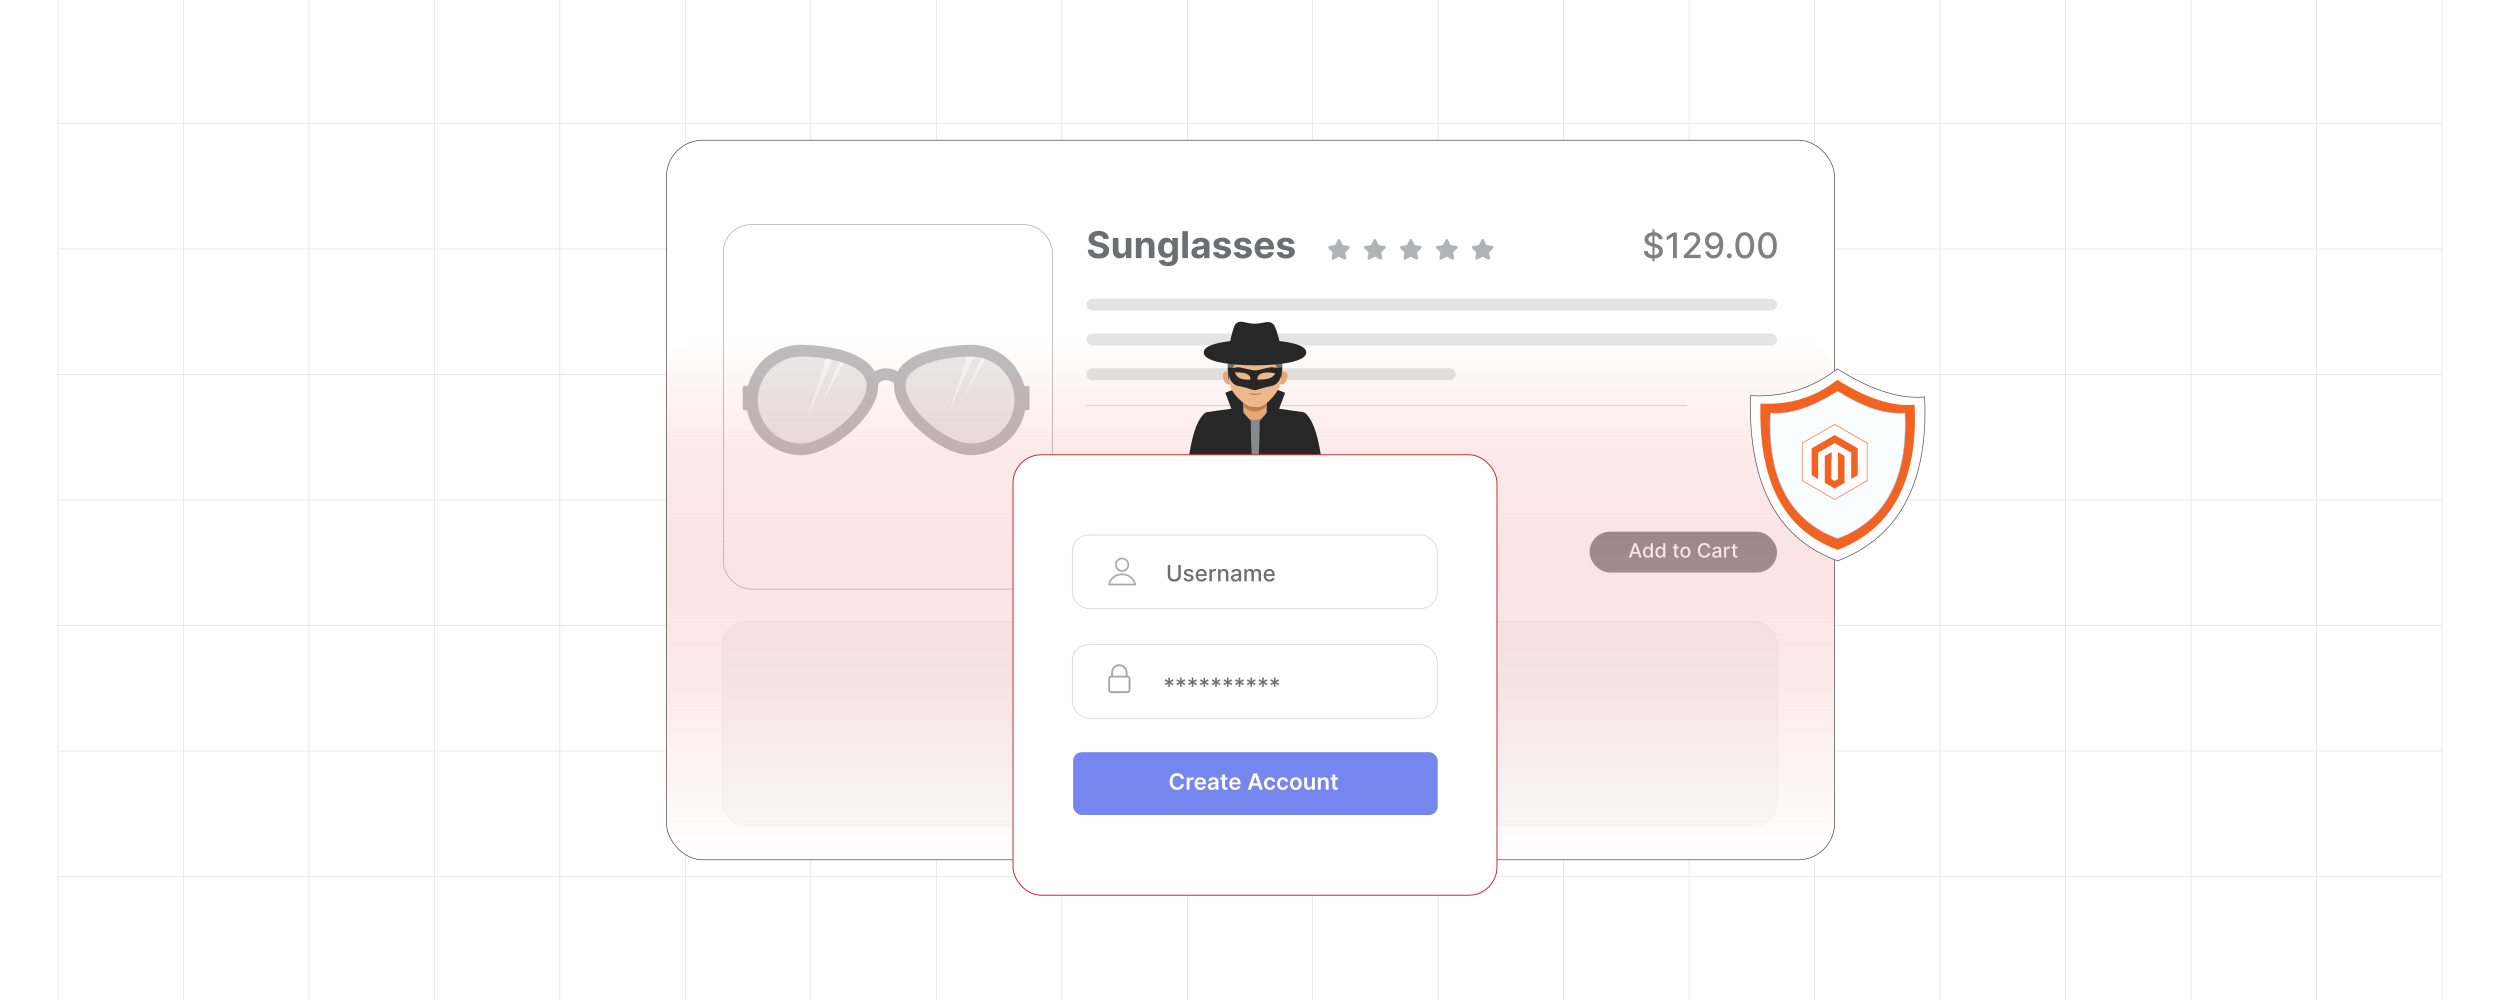 <?xml version="1.0" encoding="UTF-8"?><svg id="Layer_1" xmlns="http://www.w3.org/2000/svg" xmlns:xlink="http://www.w3.org/1999/xlink" viewBox="0 0 1000 400"><defs><linearGradient id="linear-gradient" x1="500" y1="343.392" x2="500" y2="135.442" gradientUnits="userSpaceOnUse"><stop offset="0" stop-color="#fff"/><stop offset=".092" stop-color="#fdf2f3" stop-opacity=".946"/><stop offset=".265" stop-color="#f9d2d3" stop-opacity=".802"/><stop offset=".5" stop-color="#f29da0" stop-opacity=".57"/><stop offset=".787" stop-color="#e9555b" stop-opacity=".254"/><stop offset="1" stop-color="#e21c24" stop-opacity="0"/></linearGradient><filter id="drop-shadow-1" filterUnits="userSpaceOnUse"><feOffset dx="2" dy="2"/><feGaussianBlur result="blur" stdDeviation="3"/><feFlood flood-color="#333" flood-opacity=".06"/><feComposite in2="blur" operator="in"/><feComposite in="SourceGraphic"/></filter><filter id="drop-shadow-2" filterUnits="userSpaceOnUse"><feOffset dx="1.184" dy="1.184"/><feGaussianBlur result="blur-2" stdDeviation="1.775"/><feFlood flood-color="#333" flood-opacity=".07"/><feComposite in2="blur-2" operator="in"/><feComposite in="SourceGraphic"/></filter></defs><rect width="1000" height="400" fill="#fff" stroke-width="0"/><rect y="0" width="1000" height="400" fill="#fff" stroke-width="0"/><rect x="23.192" y="-.757" width="953.608" height="401.535" fill="none" stroke="#dbdcdd" stroke-miterlimit="10" stroke-width=".25"/><polyline points="23.197 350.586 73.382 350.586 123.566 350.586 123.587 350.586 173.772 350.586 223.935 350.586 223.956 350.586 274.141 350.586 324.325 350.586 324.347 350.586 374.531 350.586 424.716 350.586 474.921 350.586 525.084 350.586 575.269 350.586 575.29 350.586 625.475 350.586 675.659 350.586 675.68 350.586 725.865 350.586 776.028 350.586 776.049 350.586 826.234 350.586 876.418 350.586 926.603 350.586 926.624 350.586 976.808 350.586" fill="none" stroke="#dbdcdd" stroke-miterlimit="10" stroke-width=".25"/><polyline points="23.197 300.38 73.382 300.38 123.566 300.38 123.587 300.38 173.772 300.38 223.935 300.38 223.956 300.38 274.141 300.38 324.325 300.38 324.347 300.38 374.531 300.38 424.716 300.38 474.921 300.38 525.084 300.38 575.269 300.38 575.29 300.38 625.475 300.38 675.659 300.38 675.68 300.38 725.865 300.38 776.028 300.38 776.049 300.38 826.234 300.38 876.418 300.38 926.603 300.38 926.624 300.38 976.808 300.38" fill="none" stroke="#dbdcdd" stroke-miterlimit="10" stroke-width=".25"/><polyline points="23.197 250.196 73.382 250.196 123.566 250.196 123.587 250.196 173.772 250.196 223.935 250.196 223.956 250.196 274.141 250.196 324.325 250.196 324.347 250.196 374.531 250.196 424.716 250.196 474.921 250.196 525.084 250.196 575.269 250.196 575.29 250.196 625.475 250.196 675.659 250.196 675.68 250.196 725.865 250.196 776.028 250.196 776.049 250.196 826.234 250.196 876.418 250.196 926.603 250.196 926.624 250.196 976.808 250.196" fill="none" stroke="#dbdcdd" stroke-miterlimit="10" stroke-width=".25"/><polyline points="23.197 199.99 73.382 199.99 123.566 199.99 123.587 199.99 173.772 199.99 223.935 199.99 223.956 199.99 274.141 199.99 324.325 199.99 324.347 199.99 374.531 199.99 424.716 199.99 474.921 199.99 525.084 199.99 575.269 199.99 575.29 199.99 625.475 199.99 675.659 199.99 675.68 199.99 725.865 199.99 776.028 199.99 776.049 199.99 826.234 199.99 876.418 199.99 926.603 199.99 926.624 199.99 976.808 199.99" fill="none" stroke="#dbdcdd" stroke-miterlimit="10" stroke-width=".25"/><polyline points="23.197 149.805 73.382 149.805 123.566 149.805 123.587 149.805 173.772 149.805 223.935 149.805 223.956 149.805 274.141 149.805 324.325 149.805 324.347 149.805 374.531 149.805 424.716 149.805 474.921 149.805 525.084 149.805 575.269 149.805 575.29 149.805 625.475 149.805 675.659 149.805 675.68 149.805 725.865 149.805 776.028 149.805 776.049 149.805 826.234 149.805 876.418 149.805 926.603 149.805 926.624 149.805 976.808 149.805" fill="none" stroke="#dbdcdd" stroke-miterlimit="10" stroke-width=".25"/><polyline points="23.197 99.621 73.382 99.621 123.566 99.621 123.587 99.621 173.772 99.621 223.935 99.621 223.956 99.621 274.141 99.621 324.325 99.621 324.347 99.621 374.531 99.621 424.716 99.621 474.921 99.621 525.084 99.621 575.269 99.621 575.29 99.621 625.475 99.621 675.659 99.621 675.68 99.621 725.865 99.621 776.028 99.621 776.049 99.621 826.234 99.621 876.418 99.621 926.603 99.621 926.624 99.621 976.808 99.621" fill="none" stroke="#dbdcdd" stroke-miterlimit="10" stroke-width=".25"/><polyline points="23.197 49.437 73.382 49.437 123.566 49.437 123.587 49.437 173.772 49.437 223.935 49.437 223.956 49.437 274.141 49.437 324.325 49.437 324.347 49.437 374.531 49.437 424.716 49.437 474.921 49.437 525.084 49.437 575.269 49.437 575.29 49.437 625.475 49.437 675.659 49.437 675.68 49.437 725.865 49.437 776.028 49.437 776.049 49.437 826.234 49.437 876.418 49.437 926.603 49.437 926.624 49.437 976.808 49.437" fill="none" stroke="#dbdcdd" stroke-miterlimit="10" stroke-width=".25"/><polyline points="926.6 -.777 926.6 -.757 926.6 49.442 926.6 99.621 926.6 149.801 926.6 149.821 926.6 199.98 926.6 250.199 926.6 300.379 926.6 350.578 926.6 400.777" fill="none" stroke="#dbdcdd" stroke-miterlimit="10" stroke-width=".25"/><polyline points="876.421 -.777 876.421 -.757 876.421 49.442 876.421 99.621 876.421 149.801 876.421 149.821 876.421 199.98 876.421 250.199 876.421 300.379 876.421 350.578 876.421 400.777" fill="none" stroke="#dbdcdd" stroke-miterlimit="10" stroke-width=".25"/><polyline points="826.241 -.777 826.241 -.757 826.241 49.442 826.241 99.621 826.241 149.801 826.241 149.821 826.241 199.98 826.241 250.199 826.241 300.379 826.241 350.578 826.241 400.777" fill="none" stroke="#dbdcdd" stroke-miterlimit="10" stroke-width=".25"/><polyline points="776.022 -.777 776.022 -.757 776.022 49.442 776.022 99.621 776.022 149.801 776.022 149.821 776.022 199.98 776.022 250.199 776.022 300.379 776.022 350.578 776.022 400.777" fill="none" stroke="#dbdcdd" stroke-miterlimit="10" stroke-width=".25"/><polyline points="725.862 -.777 725.862 -.757 725.862 49.442 725.862 99.621 725.862 149.801 725.862 149.821 725.862 199.98 725.862 250.199 725.862 300.379 725.862 350.578 725.862 400.777" fill="none" stroke="#dbdcdd" stroke-miterlimit="10" stroke-width=".25"/><polyline points="675.663 -.777 675.663 -.757 675.663 49.442 675.663 99.621 675.663 149.801 675.663 149.821 675.663 199.98 675.663 250.199 675.663 300.379 675.663 350.578 675.663 400.777" fill="none" stroke="#dbdcdd" stroke-miterlimit="10" stroke-width=".25"/><polyline points="625.484 -.777 625.484 -.757 625.484 49.442 625.484 99.621 625.484 149.801 625.484 149.821 625.484 199.98 625.484 250.199 625.484 300.379 625.484 350.578 625.484 400.777" fill="none" stroke="#dbdcdd" stroke-miterlimit="10" stroke-width=".25"/><polyline points="575.265 -.777 575.265 -.757 575.265 49.442 575.265 99.621 575.265 149.801 575.265 149.821 575.265 199.98 575.265 250.199 575.265 300.379 575.265 350.578 575.265 400.777" fill="none" stroke="#dbdcdd" stroke-miterlimit="10" stroke-width=".25"/><polyline points="525.085 -.777 525.085 -.757 525.085 49.442 525.085 99.621 525.085 149.801 525.085 149.821 525.085 199.98 525.085 250.199 525.085 300.379 525.085 350.578 525.085 400.777" fill="none" stroke="#dbdcdd" stroke-miterlimit="10" stroke-width=".25"/><polyline points="474.925 -.777 474.925 -.757 474.925 49.442 474.925 99.621 474.925 149.801 474.925 149.821 474.925 199.98 474.925 250.199 474.925 300.379 474.925 350.578 474.925 400.777" fill="none" stroke="#dbdcdd" stroke-miterlimit="10" stroke-width=".25"/><polyline points="424.707 -.777 424.707 -.757 424.707 49.442 424.707 99.621 424.707 149.801 424.707 149.821 424.707 199.98 424.707 250.199 424.707 300.379 424.707 350.578 424.707 400.777" fill="none" stroke="#dbdcdd" stroke-miterlimit="10" stroke-width=".25"/><polyline points="374.527 -.777 374.527 -.757 374.527 49.442 374.527 99.621 374.527 149.801 374.527 149.821 374.527 199.98 374.527 250.199 374.527 300.379 374.527 350.578 374.527 400.777" fill="none" stroke="#dbdcdd" stroke-miterlimit="10" stroke-width=".25"/><polyline points="324.328 -.777 324.328 -.757 324.328 49.442 324.328 99.621 324.328 149.801 324.328 149.821 324.328 199.98 324.328 250.199 324.328 300.379 324.328 350.578 324.328 400.777" fill="none" stroke="#dbdcdd" stroke-miterlimit="10" stroke-width=".25"/><polyline points="274.148 -.777 274.148 -.757 274.148 49.442 274.148 99.621 274.148 149.801 274.148 149.821 274.148 199.98 274.148 250.199 274.148 300.379 274.148 350.578 274.148 400.777" fill="none" stroke="#dbdcdd" stroke-miterlimit="10" stroke-width=".25"/><polyline points="223.929 -.777 223.929 -.757 223.929 49.442 223.929 99.621 223.929 149.801 223.929 149.821 223.929 199.98 223.929 250.199 223.929 300.379 223.929 350.578 223.929 400.777" fill="none" stroke="#dbdcdd" stroke-miterlimit="10" stroke-width=".25"/><polyline points="173.769 -.777 173.769 -.757 173.769 49.442 173.769 99.621 173.769 149.801 173.769 149.821 173.769 199.98 173.769 250.199 173.769 300.379 173.769 350.578 173.769 400.777" fill="none" stroke="#dbdcdd" stroke-miterlimit="10" stroke-width=".25"/><polyline points="123.57 -.777 123.57 -.757 123.57 49.442 123.57 99.621 123.57 149.801 123.57 149.821 123.57 199.98 123.57 250.199 123.57 300.379 123.57 350.578 123.57 400.777" fill="none" stroke="#dbdcdd" stroke-miterlimit="10" stroke-width=".25"/><polyline points="73.391 -.777 73.391 -.757 73.391 49.442 73.391 99.621 73.391 149.801 73.391 149.821 73.391 199.98 73.391 250.199 73.391 300.379 73.391 350.578 73.391 400.777" fill="none" stroke="#dbdcdd" stroke-miterlimit="10" stroke-width=".25"/><rect x="266.604" y="56.081" width="467.204" height="287.839" rx="14.544" ry="14.544" fill="#fff" stroke-width="0"/><line x1="434.541" y1="162.13" x2="674.776" y2="162.13" fill="none" stroke="#cacaca" stroke-miterlimit="10" stroke-width=".298"/><path d="M441.321,95.58c-.042-.424-.223-.754-.541-.988-.319-.235-.752-.352-1.299-.352-.372,0-.685.052-.941.155-.256.103-.452.246-.586.429-.135.182-.203.389-.203.62-.007.192.034.361.123.505s.213.268.371.371.34.192.547.268c.207.076.428.14.663.192l.967.231c.47.104.901.245,1.294.421.393.175.732.391,1.02.646s.511.558.671.904c.159.348.241.745.244,1.194-.003.659-.171,1.23-.502,1.712-.332.481-.808.856-1.431,1.12-.622.265-1.372.397-2.248.397-.87,0-1.626-.133-2.269-.399-.643-.267-1.145-.662-1.504-1.185-.359-.524-.548-1.174-.565-1.949h2.204c.024.361.129.662.313.902s.431.421.742.542c.31.12.662.181,1.054.181.386,0,.721-.056,1.007-.168.286-.112.507-.269.665-.468.158-.2.237-.43.237-.69,0-.241-.071-.445-.213-.609-.142-.165-.349-.306-.62-.421-.272-.116-.604-.221-.997-.315l-1.173-.295c-.908-.221-1.625-.566-2.151-1.036s-.787-1.103-.784-1.898c-.003-.652.171-1.222.523-1.709.352-.487.837-.868,1.454-1.142.617-.273,1.318-.41,2.103-.41.799,0,1.498.137,2.096.41.598.273,1.063.654,1.396,1.142s.505,1.052.516,1.693h-2.183Z" fill="#6d6e71" stroke-width="0"/><path d="M450.313,99.813v-4.639h2.24v8.078h-2.151v-1.467h-.084c-.183.473-.485.854-.907,1.141-.423.288-.937.432-1.544.432-.54,0-1.015-.123-1.425-.368-.41-.246-.731-.595-.96-1.047s-.346-.994-.35-1.625v-5.144h2.24v4.744c.003.477.131.854.384,1.131.252.276.591.415,1.015.415.27,0,.522-.062.757-.186.235-.125.425-.31.571-.555.145-.246.216-.549.213-.91Z" fill="#6d6e71" stroke-width="0"/><path d="M456.582,98.583v4.67h-2.24v-8.078h2.135v1.426h.095c.179-.47.478-.843.899-1.118.421-.274.931-.412,1.531-.412.56,0,1.05.122,1.467.368.417.245.742.595.973,1.049s.347.995.347,1.622v5.144h-2.24v-4.743c.003-.495-.123-.881-.379-1.16-.256-.278-.608-.418-1.057-.418-.301,0-.567.065-.796.194-.23.13-.409.318-.537.565s-.194.545-.197.892Z" fill="#6d6e71" stroke-width="0"/><path d="M467.189,106.45c-.726,0-1.347-.099-1.864-.297s-.928-.468-1.233-.808c-.305-.34-.503-.722-.594-1.147l2.072-.278c.063.161.163.311.3.452s.318.253.544.339c.227.086.502.129.829.129.487,0,.89-.118,1.207-.354.317-.237.476-.632.476-1.187v-1.478h-.095c-.098.225-.245.436-.441.637-.196.199-.449.362-.757.489-.309.126-.677.19-1.105.19-.606,0-1.158-.142-1.654-.424s-.891-.715-1.184-1.299c-.292-.584-.439-1.323-.439-2.217,0-.915.149-1.68.447-2.293.298-.613.695-1.073,1.191-1.378s1.04-.457,1.633-.457c.452,0,.831.076,1.136.229.305.152.551.342.739.567.188.227.332.448.434.666h.085v-1.357h2.225v8.157c0,.686-.169,1.262-.505,1.725-.337.463-.802.81-1.397,1.044s-1.277.35-2.048.35ZM467.237,101.454c.361,0,.667-.09.917-.271.251-.181.444-.44.579-.778.135-.339.203-.744.203-1.218,0-.473-.067-.884-.2-1.233-.133-.349-.326-.619-.579-.812-.252-.192-.56-.289-.92-.289-.368,0-.678.1-.931.297-.252.198-.444.473-.573.823-.13.351-.195.756-.195,1.215,0,.467.066.869.197,1.207.131.339.323.6.573.784.251.184.56.275.928.275Z" fill="#6d6e71" stroke-width="0"/><path d="M475.167,92.482v10.771h-2.24v-10.771h2.24Z" fill="#6d6e71" stroke-width="0"/><path d="M479.258,103.405c-.515,0-.975-.09-1.377-.271-.403-.181-.722-.449-.955-.805-.233-.355-.35-.8-.35-1.333,0-.449.083-.826.248-1.131.165-.305.389-.551.673-.736.284-.185.607-.326.97-.421.363-.095.744-.161,1.144-.199.469-.05.848-.096,1.135-.14.289-.044.496-.109.627-.197.129-.088.193-.218.193-.39v-.031c0-.333-.103-.591-.312-.773-.209-.182-.504-.273-.887-.273-.402,0-.723.089-.961.266-.238.178-.397.399-.473.666l-2.072-.169c.105-.49.312-.916.621-1.275s.708-.636,1.196-.83c.489-.195,1.056-.292,1.702-.292.449,0,.879.052,1.291.157s.777.269,1.1.489c.32.221.574.504.76.85.185.345.277.758.277,1.238v5.448h-2.123v-1.12h-.065c-.129.252-.303.475-.519.665-.219.191-.478.34-.783.447-.306.106-.658.16-1.058.16ZM479.9,101.859c.33,0,.621-.065.873-.197s.449-.31.594-.534c.144-.224.215-.478.215-.762v-.857c-.068.045-.164.087-.285.123-.121.037-.258.07-.408.101-.15.029-.301.056-.453.078-.15.023-.287.043-.409.06-.263.039-.493.101-.689.185s-.349.197-.458.339c-.109.143-.163.318-.163.528,0,.306.111.538.334.697s.506.239.85.239Z" fill="#6d6e71" stroke-width="0"/><path d="M492.269,97.478l-2.051.126c-.035-.175-.111-.334-.227-.476s-.268-.256-.455-.342-.411-.129-.67-.129c-.348,0-.641.073-.879.218-.238.145-.357.34-.357.582,0,.192.077.355.231.488.154.134.419.24.794.321l1.462.294c.785.162,1.371.421,1.757.778.386.358.578.828.578,1.41,0,.529-.155.993-.465,1.394-.31.399-.734.711-1.273.934-.538.223-1.157.334-1.858.334-1.069,0-1.921-.224-2.554-.671s-1.003-1.057-1.112-1.827l2.204-.116c.066.326.228.574.483.744s.584.255.983.255c.393,0,.709-.076.949-.229s.362-.35.365-.592c-.003-.203-.089-.37-.257-.502-.169-.132-.428-.232-.778-.303l-1.399-.278c-.789-.158-1.375-.432-1.759-.82-.384-.39-.576-.886-.576-1.488,0-.519.142-.966.424-1.341.282-.376.68-.665,1.193-.868s1.116-.305,1.807-.305c1.02,0,1.824.215,2.411.646s.93,1.019,1.028,1.762Z" fill="#6d6e71" stroke-width="0"/><path d="M500.589,97.478l-2.051.126c-.035-.175-.111-.334-.227-.476s-.268-.256-.455-.342-.411-.129-.67-.129c-.348,0-.641.073-.879.218-.238.145-.357.34-.357.582,0,.192.077.355.231.488.154.134.419.24.794.321l1.462.294c.785.162,1.371.421,1.757.778.386.358.578.828.578,1.41,0,.529-.155.993-.465,1.394-.31.399-.734.711-1.273.934-.538.223-1.157.334-1.858.334-1.069,0-1.921-.224-2.554-.671s-1.003-1.057-1.112-1.827l2.204-.116c.066.326.228.574.483.744s.584.255.983.255c.393,0,.709-.076.949-.229s.362-.35.365-.592c-.003-.203-.089-.37-.257-.502-.169-.132-.428-.232-.778-.303l-1.399-.278c-.789-.158-1.375-.432-1.759-.82-.384-.39-.576-.886-.576-1.488,0-.519.142-.966.424-1.341.282-.376.68-.665,1.193-.868s1.116-.305,1.807-.305c1.02,0,1.824.215,2.411.646s.93,1.019,1.028,1.762Z" fill="#6d6e71" stroke-width="0"/><path d="M505.868,103.411c-.831,0-1.545-.17-2.143-.508-.598-.339-1.059-.818-1.381-1.441-.322-.622-.483-1.359-.483-2.211,0-.831.161-1.56.483-2.188.322-.628.777-1.117,1.364-1.468.588-.351,1.277-.525,2.07-.525.532,0,1.029.085,1.49.255s.864.425,1.21.765c.345.341.614.768.808,1.281.192.514.289,1.113.289,1.801v.615h-6.821v-1.389h4.712c0-.322-.07-.607-.21-.856-.141-.249-.334-.444-.581-.587-.247-.142-.534-.213-.86-.213-.34,0-.641.078-.901.234-.262.156-.466.364-.613.626-.146.261-.223.551-.226.87v1.32c0,.399.074.744.224,1.035.148.291.36.516.634.674.273.157.598.236.973.236.249,0,.477-.035.684-.105.207-.069.384-.175.531-.315.147-.14.259-.311.336-.516l2.072.138c-.104.497-.319.932-.644,1.301-.325.37-.742.657-1.252.863-.511.205-1.099.308-1.765.308Z" fill="#6d6e71" stroke-width="0"/><path d="M517.759,97.478l-2.051.126c-.035-.175-.111-.334-.227-.476s-.268-.256-.455-.342-.411-.129-.67-.129c-.348,0-.641.073-.879.218-.238.145-.357.34-.357.582,0,.192.077.355.231.488.154.134.419.24.794.321l1.462.294c.785.162,1.371.421,1.757.778.386.358.578.828.578,1.41,0,.529-.155.993-.465,1.394-.31.399-.734.711-1.273.934-.538.223-1.157.334-1.858.334-1.069,0-1.921-.224-2.554-.671s-1.003-1.057-1.112-1.827l2.204-.116c.066.326.228.574.483.744s.584.255.983.255c.393,0,.709-.076.949-.229s.362-.35.365-.592c-.003-.203-.089-.37-.257-.502-.169-.132-.428-.232-.778-.303l-1.399-.278c-.789-.158-1.375-.432-1.759-.82-.384-.39-.576-.886-.576-1.488,0-.519.142-.966.424-1.341.282-.376.68-.665,1.193-.868s1.116-.305,1.807-.305c1.02,0,1.824.215,2.411.646s.93,1.019,1.028,1.762Z" fill="#6d6e71" stroke-width="0"/><path d="M663.531,95.704c-.054-.473-.273-.841-.66-1.103-.387-.261-.873-.392-1.46-.392-.42,0-.783.065-1.09.197s-.544.311-.712.54c-.168.228-.253.487-.253.777,0,.243.058.453.173.63s.267.324.455.442.391.217.607.295.425.143.625.192l.999.26c.327.08.662.189,1.005.325.344.137.662.316.955.54.293.223.531.5.713.829.182.33.273.726.273,1.185,0,.579-.149,1.095-.448,1.544-.298.45-.73.806-1.294,1.065-.565.26-1.248.39-2.048.39-.767,0-1.43-.122-1.989-.365s-.998-.589-1.315-1.037c-.317-.448-.492-.981-.525-1.597h1.55c.03.369.15.677.362.922s.483.427.815.545c.331.118.695.178,1.092.178.436,0,.826-.069,1.167-.208.342-.138.611-.331.808-.579.196-.249.295-.539.295-.873,0-.303-.086-.552-.257-.744-.172-.193-.403-.353-.695-.48s-.621-.238-.987-.335l-1.21-.33c-.819-.223-1.469-.552-1.947-.984-.477-.434-.717-1.007-.717-1.72,0-.59.16-1.105.479-1.545.32-.44.753-.782,1.3-1.027s1.163-.367,1.85-.367c.693,0,1.306.121,1.837.364.532.244.951.578,1.258,1.003s.467.912.479,1.462h-1.489ZM660.967,104.532v-12.797h.819v12.797h-.819Z" fill="gray" stroke-width="0"/><path d="M670.75,93.014v10.238h-1.55v-8.688h-.06l-2.45,1.6v-1.48l2.555-1.67h1.505Z" fill="gray" stroke-width="0"/><path d="M673.519,103.252v-1.12l3.465-3.589c.37-.39.676-.732.917-1.027.242-.295.423-.576.543-.843s.18-.55.18-.85c0-.34-.08-.634-.24-.882-.159-.249-.378-.44-.654-.575-.277-.135-.589-.202-.935-.202-.366,0-.686.074-.959.225-.273.149-.483.361-.63.635-.147.273-.221.593-.221.96h-1.475c0-.623.144-1.168.43-1.635.287-.467.681-.829,1.181-1.087.499-.259,1.067-.388,1.704-.388.644,0,1.211.127,1.702.382.492.255.876.602,1.152,1.04s.415.933.415,1.482c0,.38-.07.752-.213,1.115-.142.363-.387.767-.737,1.212-.35.445-.836.984-1.459,1.617l-2.035,2.13v.074h4.609v1.325h-6.739Z" fill="gray" stroke-width="0"/><path d="M685.558,92.875c.456.003.906.087,1.35.25s.844.43,1.202.8.644.869.859,1.497.324,1.409.328,2.342c0,.896-.091,1.694-.271,2.393s-.438,1.287-.772,1.767c-.335.48-.74.845-1.217,1.095s-1.014.375-1.61.375c-.609,0-1.151-.12-1.624-.359-.474-.24-.858-.572-1.155-.997-.297-.426-.481-.914-.555-1.468h1.524c.101.44.305.796.612,1.067.309.272.708.407,1.197.407.75,0,1.335-.327,1.755-.982.42-.654.632-1.57.635-2.747h-.08c-.173.287-.389.533-.646.74-.259.207-.548.366-.868.479-.319.113-.661.17-1.024.17-.59,0-1.127-.144-1.609-.435-.483-.29-.868-.689-1.155-1.194-.286-.507-.43-1.085-.43-1.735,0-.646.147-1.232.442-1.76.295-.526.708-.943,1.239-1.252.532-.309,1.156-.459,1.873-.452ZM685.562,94.174c-.391,0-.741.096-1.053.287s-.558.45-.737.775c-.18.324-.27.685-.27,1.082s.087.756.262,1.077c.176.321.415.576.721.765.305.189.653.282,1.047.282.293,0,.566-.057.819-.17.254-.113.476-.271.665-.472.19-.202.339-.431.445-.688s.16-.526.16-.81c0-.376-.09-.726-.268-1.05-.179-.323-.423-.584-.732-.782s-.663-.297-1.06-.297Z" fill="gray" stroke-width="0"/><path d="M691.726,103.347c-.273,0-.508-.098-.704-.292-.197-.195-.295-.431-.295-.708,0-.273.098-.507.295-.702.196-.194.432-.292.704-.292.273,0,.509.098.705.292.197.195.295.43.295.702,0,.184-.046.352-.138.503-.091.151-.212.273-.362.362-.149.09-.316.135-.5.135Z" fill="gray" stroke-width="0"/><path d="M697.89,103.422c-.789-.003-1.465-.212-2.024-.625s-.988-1.015-1.284-1.805c-.297-.79-.445-1.741-.445-2.854,0-1.109.149-2.058.447-2.845.298-.786.729-1.386,1.29-1.799.561-.414,1.233-.62,2.017-.62s1.455.207,2.015.622c.56.415.989,1.015,1.288,1.8.298.785.447,1.732.447,2.842,0,1.116-.148,2.069-.445,2.857s-.725,1.39-1.285,1.805c-.56.415-1.232.622-2.019.622ZM697.89,102.088c.693,0,1.236-.338,1.628-1.015s.587-1.654.587-2.935c0-.85-.089-1.568-.268-2.157-.178-.588-.433-1.034-.765-1.34-.332-.305-.726-.457-1.183-.457-.69,0-1.231.34-1.624,1.02-.394.68-.592,1.658-.596,2.935,0,.854.09,1.574.268,2.162.179.589.433,1.033.763,1.335s.727.452,1.19.452Z" fill="gray" stroke-width="0"/><path d="M706.983,103.422c-.789-.003-1.465-.212-2.024-.625s-.988-1.015-1.284-1.805c-.297-.79-.445-1.741-.445-2.854,0-1.109.149-2.058.447-2.845.298-.786.729-1.386,1.29-1.799.561-.414,1.233-.62,2.017-.62s1.455.207,2.015.622c.56.415.989,1.015,1.288,1.8.298.785.447,1.732.447,2.842,0,1.116-.148,2.069-.445,2.857s-.725,1.39-1.285,1.805c-.56.415-1.232.622-2.019.622ZM706.983,102.088c.693,0,1.236-.338,1.628-1.015s.587-1.654.587-2.935c0-.85-.089-1.568-.268-2.157-.178-.588-.433-1.034-.765-1.34-.332-.305-.726-.457-1.183-.457-.69,0-1.231.34-1.624,1.02-.394.68-.592,1.658-.596,2.935,0,.854.09,1.574.268,2.162.179.589.433,1.033.763,1.335s.727.452,1.19.452Z" fill="gray" stroke-width="0"/><rect x="434.542" y="119.513" width="276.276" height="4.738" rx="2.369" ry="2.369" fill="#e4e4e4" stroke-width="0"/><rect x="434.542" y="133.413" width="276.276" height="4.738" rx="2.369" ry="2.369" fill="#e4e4e4" stroke-width="0"/><rect x="434.542" y="147.313" width="147.712" height="4.738" rx="2.369" ry="2.369" fill="#e4e4e4" stroke-width="0"/><path d="M536.034,95.869l.986,1.933c.081.159.223.265.384.288l2.06.29c.448.063.614.698.268,1.024l-1.383,1.304c-.145.137-.212.352-.175.56l.34,1.918c.082.465-.336.84-.72.645l-1.996-1.015c-.135-.069-.29-.069-.426,0l-1.996,1.015c-.383.195-.802-.18-.72-.645l.34-1.918c.037-.209-.03-.424-.175-.56l-1.383-1.304c-.346-.327-.18-.961.268-1.024l2.06-.29c.161-.023.303-.129.384-.288l.986-1.933c.199-.39.698-.39.896,0Z" fill="#b1b3b5" stroke-width="0"/><path d="M550.406,95.869l.986,1.933c.081.159.223.265.384.288l2.06.29c.448.063.614.698.268,1.024l-1.383,1.304c-.145.137-.212.352-.175.56l.34,1.918c.082.465-.336.84-.72.645l-1.996-1.015c-.135-.069-.29-.069-.426,0l-1.996,1.015c-.383.195-.802-.18-.72-.645l.34-1.918c.037-.209-.03-.424-.175-.56l-1.383-1.304c-.346-.327-.18-.961.268-1.024l2.06-.29c.161-.023.303-.129.384-.288l.986-1.933c.199-.39.698-.39.896,0Z" fill="#b1b3b5" stroke-width="0"/><path d="M564.778,95.869l.986,1.933c.081.159.223.265.384.288l2.06.29c.448.063.614.698.268,1.024l-1.383,1.304c-.145.137-.212.352-.175.56l.34,1.918c.082.465-.336.84-.72.645l-1.996-1.015c-.135-.069-.29-.069-.426,0l-1.996,1.015c-.383.195-.802-.18-.72-.645l.34-1.918c.037-.209-.03-.424-.175-.56l-1.383-1.304c-.346-.327-.18-.961.268-1.024l2.06-.29c.161-.023.303-.129.384-.288l.986-1.933c.199-.39.698-.39.896,0Z" fill="#b1b3b5" stroke-width="0"/><path d="M579.151,95.869l.986,1.933c.081.159.223.265.384.288l2.06.29c.448.063.614.698.268,1.024l-1.383,1.304c-.145.137-.212.352-.175.56l.34,1.918c.082.465-.336.84-.72.645l-1.996-1.015c-.135-.069-.29-.069-.426,0l-1.996,1.015c-.383.195-.802-.18-.72-.645l.34-1.918c.037-.209-.03-.424-.175-.56l-1.383-1.304c-.346-.327-.18-.961.268-1.024l2.06-.29c.161-.023.303-.129.384-.288l.986-1.933c.199-.39.698-.39.896,0Z" fill="#b1b3b5" stroke-width="0"/><path d="M593.523,95.869l.986,1.933c.081.159.223.265.384.288l2.06.29c.448.063.614.698.268,1.024l-1.383,1.304c-.145.137-.212.352-.175.56l.34,1.918c.082.465-.336.84-.72.645l-1.996-1.015c-.135-.069-.29-.069-.426,0l-1.996,1.015c-.383.195-.802-.18-.72-.645l.34-1.918c.037-.209-.03-.424-.175-.56l-1.383-1.304c-.346-.327-.18-.961.268-1.024l2.06-.29c.161-.023.303-.129.384-.288l.986-1.933c.199-.39.698-.39.896,0Z" fill="#b1b3b5" stroke-width="0"/><path d="M469.189,224.199h1.951c.104,0,.189.085.189.189v3.865c0,.103-.085.189-.189.189h-1.951c-.103,0-.189-.085-.189-.189v-3.865c0-.104.085-.189.189-.189h0ZM463.185,219.063h1.951c.104,0,.189.086.189.189v9c0,.103-.086.189-.189.189h-1.951c-.103,0-.189-.085-.189-.189v-9c0-.104.085-.189.189-.189h0ZM472.19,226.103h1.951c.104,0,.189.086.189.189v1.96c0,.103-.085.189-.189.189h-1.951c-.103,0-.189-.085-.189-.189v-1.96c.001-.104.086-.189.189-.189h0ZM466.187,221.968h1.951c.104,0,.189.086.189.189v6.094c0,.103-.086.189-.189.189h-1.951c-.103,0-.189-.085-.189-.189v-6.094c0-.104.086-.189.189-.189h0Z" fill="#979797" fill-rule="evenodd" stroke-width="0"/><path d="M440.546,220.151c.79-.824,1.343-1.536,2.56-1.675,2.285-.262,4.386,2.077,3.233,4.38-.328.656-.997,1.436-1.737,2.201-.812.84-1.71,1.664-2.339,2.288l-1.716,1.702-1.418-1.365c-1.706-1.643-4.488-3.711-4.58-6.273-.064-1.795,1.352-2.945,2.981-2.924,1.456.02,2.068.744,3.016,1.666h0Z" fill="#979797" fill-rule="evenodd" stroke-width="0"/><path d="M496.684,226.222l2.241-2.241,3.409,3.409h-11.3l3.409-3.409,2.241,2.241h0ZM491.164,220.115l5.52,5.52,5.52-5.52h-11.04ZM491.034,226.562l2.926-2.927-2.926-2.926v5.853h0ZM502.405,226.842l-3.207-3.207,3.207-3.207v6.413h0Z" fill="#979797" fill-rule="evenodd" stroke-width="0"/><rect x="635.83" y="212.669" width="74.982" height="16.379" rx="8.189" ry="8.189" fill="#888a8d" stroke-width="0"/><path d="M652.45,223.027h-.927l2.081-5.782h1.008l2.081,5.782h-.927l-1.634-4.731h-.046l-1.637,4.731ZM652.605,220.762h3.004v.734h-3.004v-.734Z" fill="#fff" stroke-width="0"/><path d="M659.014,223.112c-.35,0-.662-.09-.935-.27s-.488-.436-.644-.771c-.155-.334-.233-.735-.233-1.204,0-.468.079-.869.236-1.202s.373-.588.647-.766c.275-.177.587-.265.935-.265.27,0,.486.045.65.134.165.09.293.193.385.311.091.119.162.224.213.314h.051v-2.148h.844v5.782h-.824v-.675h-.07c-.051.093-.124.197-.219.316-.095.118-.226.222-.392.31-.165.088-.38.133-.644.133ZM659.2,222.392c.243,0,.448-.065.617-.193.168-.129.296-.309.384-.538s.131-.497.131-.802c0-.302-.043-.565-.13-.791-.086-.226-.213-.401-.381-.527-.167-.126-.374-.19-.621-.19-.254,0-.466.066-.635.197-.17.132-.297.311-.383.54-.086.228-.129.484-.129.77,0,.29.044.551.13.782.087.231.216.414.386.549s.381.202.631.202Z" fill="#fff" stroke-width="0"/><path d="M663.987,223.112c-.35,0-.662-.09-.935-.27s-.488-.436-.644-.771c-.155-.334-.233-.735-.233-1.204,0-.468.079-.869.236-1.202s.373-.588.647-.766c.275-.177.587-.265.935-.265.27,0,.486.045.65.134.165.09.293.193.385.311.091.119.162.224.213.314h.051v-2.148h.844v5.782h-.824v-.675h-.07c-.051.093-.124.197-.219.316-.095.118-.226.222-.392.31-.165.088-.38.133-.644.133ZM664.174,222.392c.243,0,.448-.065.617-.193.168-.129.296-.309.384-.538s.131-.497.131-.802c0-.302-.043-.565-.13-.791-.086-.226-.213-.401-.381-.527-.167-.126-.374-.19-.621-.19-.254,0-.466.066-.635.197-.17.132-.297.311-.383.54-.086.228-.129.484-.129.77,0,.29.044.551.13.782.087.231.216.414.386.549s.381.202.631.202Z" fill="#fff" stroke-width="0"/><path d="M671.47,218.691v.677h-2.369v-.677h2.369ZM669.736,217.652h.844v4.102c0,.164.024.287.073.368.049.082.113.138.191.167.077.029.163.044.255.044.068,0,.127-.005.178-.015.051-.009.091-.017.119-.022l.152.697c-.049.019-.119.038-.209.059-.091.019-.203.03-.339.032-.222.004-.429-.036-.621-.119-.192-.082-.348-.21-.466-.384-.118-.173-.178-.391-.178-.652v-4.276Z" fill="#fff" stroke-width="0"/><path d="M674.182,223.115c-.406,0-.761-.094-1.063-.28-.304-.185-.539-.446-.706-.781-.168-.335-.251-.727-.251-1.175,0-.45.083-.843.251-1.18.167-.337.402-.599.706-.785.303-.186.657-.279,1.063-.279.407,0,.762.093,1.065.279.304.186.539.448.706.785.168.337.251.73.251,1.18,0,.448-.083.84-.251,1.175-.167.335-.402.596-.706.781-.303.186-.657.28-1.065.28ZM674.184,222.406c.264,0,.482-.069.655-.209s.302-.324.386-.556c.083-.231.125-.487.125-.766,0-.276-.042-.531-.125-.764-.084-.232-.213-.419-.386-.56-.173-.141-.392-.212-.655-.212-.265,0-.484.071-.659.212-.174.142-.303.328-.387.56-.083.232-.125.487-.125.764,0,.278.042.534.125.766.084.231.213.416.387.556.175.14.395.209.659.209Z" fill="#fff" stroke-width="0"/><path d="M684.12,219.126h-.881c-.034-.189-.097-.354-.19-.497-.092-.143-.205-.265-.339-.364s-.282-.175-.447-.226-.339-.076-.523-.076c-.333,0-.631.083-.894.251s-.47.413-.621.737c-.151.323-.228.719-.228,1.185,0,.471.076.867.228,1.191.151.323.358.568.622.733.264.166.56.249.89.249.183,0,.356-.025.52-.075.165-.05.315-.124.448-.222.133-.098.247-.218.34-.359.093-.143.157-.306.193-.49l.881.003c-.047.284-.138.545-.273.783s-.307.443-.517.615c-.21.173-.449.306-.719.399-.269.095-.562.142-.881.142-.5,0-.946-.119-1.338-.357s-.7-.579-.925-1.023-.337-.974-.337-1.589c0-.617.112-1.147.339-1.591.226-.443.534-.784.926-1.022s.836-.357,1.335-.357c.307,0,.594.044.859.132.267.087.506.216.719.384.213.169.389.374.528.615.139.242.233.519.282.829Z" fill="#fff" stroke-width="0"/><path d="M686.358,223.123c-.274,0-.522-.051-.745-.153-.222-.102-.398-.252-.526-.447-.129-.196-.193-.436-.193-.721,0-.244.047-.445.141-.604.095-.158.222-.283.382-.376.16-.092.339-.162.536-.209s.399-.083.605-.107c.26-.029.47-.055.632-.074s.279-.053.353-.098c.073-.045.109-.118.109-.22v-.021c0-.246-.068-.438-.207-.573-.139-.135-.344-.203-.617-.203-.284,0-.508.062-.67.189-.163.125-.275.264-.338.416l-.793-.181c.094-.264.231-.477.413-.64s.392-.281.629-.355c.236-.074.486-.111.748-.111.173,0,.356.019.552.06.194.04.377.114.548.222.17.107.31.26.419.459.109.198.164.455.164.771v2.88h-.825v-.593h-.033c-.055.109-.137.217-.246.321-.109.105-.249.193-.42.263-.172.07-.377.104-.616.104ZM686.542,222.445c.233,0,.434-.046.601-.138.166-.093.293-.213.381-.363.087-.149.131-.31.131-.481v-.559c-.03.03-.088.058-.174.083-.085.025-.183.048-.292.065s-.215.033-.318.048c-.103.014-.19.025-.26.035-.164.021-.314.056-.448.104-.134.049-.241.119-.321.21-.08.092-.12.213-.12.363,0,.209.077.366.231.473s.351.159.59.159Z" fill="#fff" stroke-width="0"/><path d="M689.622,223.027v-4.336h.816v.689h.045c.079-.233.219-.417.419-.552s.428-.202.682-.202c.053,0,.115.002.189.006.072.004.129.009.17.014v.808c-.033-.01-.094-.021-.181-.032-.086-.013-.173-.019-.26-.019-.199,0-.377.042-.532.126-.155.083-.277.199-.368.347-.09.148-.136.316-.136.504v2.648h-.844Z" fill="#fff" stroke-width="0"/><path d="M694.955,218.691v.677h-2.369v-.677h2.369ZM693.222,217.652h.844v4.102c0,.164.024.287.073.368.049.082.113.138.191.167.077.029.163.044.255.044.068,0,.127-.005.178-.015.051-.009.091-.017.119-.022l.152.697c-.049.019-.119.038-.209.059-.091.019-.203.03-.339.032-.222.004-.429-.036-.621-.119-.192-.082-.348-.21-.466-.384-.118-.173-.178-.391-.178-.652v-4.276Z" fill="#fff" stroke-width="0"/><path d="M445.087,194.791c0,1.149-.21,2.138-.631,2.963-.42.826-.997,1.46-1.728,1.904-.731.443-1.561.665-2.49.665-.933,0-1.765-.222-2.496-.665-.731-.444-1.307-1.079-1.728-1.907-.421-.827-.631-1.813-.631-2.96,0-1.15.21-2.139.631-2.964s.997-1.46,1.728-1.903c.731-.444,1.563-.666,2.496-.666.929,0,1.759.222,2.49.666.731.443,1.307,1.078,1.728,1.903.421.825.631,1.813.631,2.964ZM443.478,194.791c0-.877-.141-1.616-.423-2.217-.282-.602-.668-1.058-1.157-1.367-.489-.31-1.042-.466-1.659-.466-.621,0-1.175.155-1.662.466-.487.31-.872.766-1.154,1.367-.282.601-.423,1.34-.423,2.217,0,.876.141,1.615.423,2.216.282.602.667,1.058,1.154,1.368.487.31,1.042.465,1.662.465.617,0,1.17-.155,1.659-.465.489-.31.875-.767,1.157-1.368.282-.601.423-1.34.423-2.216ZM439.691,196.683h1.599l1.125,1.468.531.651,1.794,2.341h-1.662l-1.199-1.562-.41-.567-1.778-2.33Z" fill="#414042" stroke-width="0"/><path d="M450.756,192.097v1.263h-4.412v-1.263h4.412ZM447.527,190.163h1.573v7.641c0,.306.045.534.137.686.091.152.209.256.355.31.145.054.304.081.476.081.127,0,.237-.009.332-.026s.168-.031.221-.042l.284,1.299c-.091.035-.221.071-.389.108-.169.036-.379.057-.631.06-.414.007-.799-.067-1.157-.221-.358-.154-.647-.394-.868-.716-.221-.322-.332-.728-.332-1.215v-7.967Z" fill="#414042" stroke-width="0"/><path d="M453.485,203.205c-.235,0-.449-.019-.642-.056-.193-.036-.336-.076-.431-.118l.379-1.288c.287.077.543.11.768.1.225-.011.423-.095.597-.252.173-.158.327-.416.46-.773l.195-.536-2.956-8.184h1.683l2.046,6.269h.084l2.046-6.269h1.688l-3.329,9.156c-.154.421-.351.777-.589,1.07s-.522.513-.852.66c-.33.146-.711.221-1.147.221Z" fill="#414042" stroke-width="0"/><rect x="488.353" y="184.851" width="36.01" height="22.478" fill="#fff" stroke="#e6e7e7" stroke-miterlimit="10" stroke-width=".846"/><path d="M507.739,190.286v10.14h-1.535v-8.605h-.059l-2.427,1.585v-1.466l2.53-1.653h1.49Z" fill="#4d4d4d" stroke-width="0"/><rect x="289.325" y="89.875" width="131.634" height="145.76" rx="11.045" ry="11.045" fill="none" stroke="#9c9ea1" stroke-miterlimit="10" stroke-width=".244"/><g opacity=".56"><path d="M361.812,153.555c0-3.701,3.048-6.095,6.023-7.547,1.161-.581,2.395-1.089,3.701-1.524l1.596-.508c.943-.29,1.959-.508,2.975-.726l2.467-.435c3.483-.581,7.039-.798,10.159-.798,4.644,0,9.07,1.887,12.408,5.297,3.265,3.41,5.152,7.91,5.152,12.771,0,4.789-1.814,9.361-5.152,12.771-3.265,3.41-7.692,5.297-12.408,5.297-2.83,0-6.023-1.234-8.562-2.54-3.265-1.742-6.458-3.991-9.143-6.531-3.773-3.483-9.143-9.796-9.143-15.383l-.073-.145Z" fill="#d9d9d9" fill-rule="evenodd" stroke-width="0"/><path d="M347.444,150.653c.871-1.089,1.959-1.887,3.12-2.467,1.234-.581,2.54-.871,3.918-.871s2.685.29,3.846.871,2.249,1.379,3.12,2.467l-3.556,2.975c-.435-.508-.943-.871-1.524-1.161s-1.234-.435-1.887-.435-1.306.145-1.887.435-1.089.726-1.524,1.234l-3.628-2.903v-.145Z" fill="#888a8d" stroke-width="0"/><g id="_439261600"><path d="M347.444,153.555c0-3.701-3.048-6.095-6.023-7.547-1.161-.581-2.395-1.089-3.701-1.524l-8.417,15.529,6.821-16.037c-.943-.29-1.959-.508-2.975-.726l-9.941,23.003,7.474-23.438c-3.483-.581-7.039-.798-10.159-.798-4.644,0-9.07,1.887-12.408,5.297-3.265,3.41-5.152,7.91-5.152,12.771,0,4.789,1.814,9.361,5.152,12.771,3.265,3.41,7.692,5.297,12.408,5.297,2.83,0,6.023-1.234,8.562-2.54,3.265-1.742,6.458-3.991,9.143-6.531,3.773-3.483,9.143-9.796,9.143-15.383l.073-.145Z" fill="#d9d9d9" fill-rule="evenodd" stroke-width="0"/><path d="M323.208,166.254l9.651-22.35-2.395-.435-7.256,22.858v-.073Z" fill="#f0f0f0" fill-rule="evenodd" stroke-width="0"/><path d="M329.303,160.013l8.127-14.948c-.508-.145-1.016-.363-1.524-.508l-6.603,15.383v.073Z" fill="#f0f0f0" fill-rule="evenodd" stroke-width="0"/></g><path d="M379.518,165.02l9.941-22.35h-2.612l-7.329,22.422v-.073Z" fill="#f0f0f0" fill-rule="evenodd" stroke-width="0"/><path d="M385.613,158.998l8.562-15.383c-.508-.218-1.089-.363-1.596-.508l-6.966,15.892Z" fill="#f0f0f0" fill-rule="evenodd" stroke-width="0"/><path d="M320.523,137.954c6.603,0,15.529,1.089,21.914,4.209,5.152,2.54,8.853,6.386,8.853,12.046,0,6.023-4.499,12.844-10.449,18.141-6.24,5.587-14.15,9.724-20.318,9.724-6.095,0-11.61-2.467-15.601-6.458-3.048-3.048-5.225-7.039-6.095-11.538h-1.161c-.29,0-.581-.218-.581-.581v-8.562c0-.29.218-.581.581-.581h1.524c1.016-3.846,3.048-7.256,5.732-10.014,3.991-3.991,9.506-6.458,15.601-6.458v.073ZM340.406,146.371c-5.732-2.757-13.86-3.773-19.883-3.773-4.789,0-9.143,1.959-12.336,5.08-3.12,3.12-5.08,7.474-5.08,12.336,0,4.789,1.959,9.143,5.08,12.336,3.12,3.12,7.474,5.08,12.336,5.08,5.007,0,11.755-3.628,17.198-8.49,5.08-4.572,8.925-10.159,8.925-14.73,0-3.556-2.54-6.095-6.24-7.837Z" fill="#888a8d" stroke-width="0"/><path d="M388.37,137.954c-6.603,0-15.529,1.089-21.914,4.209-5.152,2.54-8.853,6.386-8.853,12.046,0,6.023,4.499,12.844,10.449,18.141,6.24,5.587,14.15,9.724,20.318,9.724,6.095,0,11.61-2.467,15.601-6.458,3.048-3.048,5.225-7.039,6.095-11.538h1.161c.29,0,.581-.218.581-.581v-8.562c0-.29-.218-.581-.581-.581h-1.524c-1.016-3.846-3.048-7.256-5.732-10.014-3.991-3.991-9.506-6.458-15.601-6.458v.073ZM368.488,146.371c5.732-2.757,13.86-3.773,19.883-3.773,4.789,0,9.143,1.959,12.336,5.08,3.12,3.12,5.08,7.474,5.08,12.336,0,4.789-1.959,9.143-5.08,12.336-3.12,3.12-7.474,5.08-12.336,5.08-5.007,0-11.755-3.628-17.198-8.49-5.08-4.572-8.925-10.159-8.925-14.73,0-3.556,2.54-6.095,6.24-7.837Z" fill="#888a8d" stroke-width="0"/></g><rect x="288.818" y="248.576" width="422.364" height="81.887" rx="9.911" ry="9.911" fill="#e4e4e4" opacity=".31" stroke="#cacaca" stroke-miterlimit="10" stroke-width=".303"/><rect x="266.192" y="135.442" width="467.617" height="207.95" rx="14.544" ry="14.544" fill="url(#linear-gradient)" opacity=".47" stroke-width="0"/><rect x="266.604" y="56.081" width="467.204" height="287.839" rx="14.544" ry="14.544" fill="none" stroke="#414042" stroke-miterlimit="10" stroke-width=".269"/><g filter="url(#drop-shadow-1)"><g id="Layer_1-2"><polygon points="488.126 155.1 500.054 150.458 512.048 155.1 508.225 162.007 504.56 163.946 492.79 163.398 488.126 155.1" fill="#272727" fill-rule="evenodd" stroke-width="0"/><path d="M504.678,153.506v10.68c-2.573,3.151-6.783,3.042-9.356,0v-10.68c0-5.767,9.356-5.767,9.356,0Z" fill="#e6a875" fill-rule="evenodd" stroke-width="0"/><path d="M495.324,163.482c-6.696,3.628-8.797,5.604-9.656,6.519-1.4,1.491-2.174,6.819-3,11.539l34.606.016c-.826-4.72-1.543-10.063-2.942-11.554-.854-.91-2.865-2.822-9.472-6.41-2.956,3.754-8.499,2.557-9.536-.109Z" fill="#888a8d" fill-rule="evenodd" stroke-width="0"/><path d="M504.678,153.506v7.15c-1.77,1.29-3.476,2.013-4.678,2.013s-2.908-.723-4.678-2.013v-7.15c0-5.767,9.356-5.767,9.356,0Z" fill="#b88052" fill-rule="evenodd" stroke-width="0"/><path d="M488.046,146.606c.824-.271,1.872.664,2.341,2.089.469,1.425.182,2.8-.642,3.071-.824.271-1.872-.664-2.341-2.089-.469-1.425-.182-2.8.642-3.071Z" fill="#e6a875" fill-rule="evenodd" stroke-width="0"/><path d="M512.135,146.606c-.824-.271-1.872.664-2.342,2.089-.469,1.425-.182,2.8.642,3.071.824.271,1.873-.664,2.342-2.089.469-1.425.182-2.8-.642-3.071Z" fill="#e6a875" fill-rule="evenodd" stroke-width="0"/><path d="M500,134.332c-12.923,0-11.384,12.853-9.863,18.242.887,3.144,5.511,7.509,8.183,8.092,2.291.137,1.142.146,2.909.146,2.918,0,7.982-5.568,8.833-8.989,1.429-5.742,2.294-17.491-10.062-17.491h0Z" fill="#efb88a" fill-rule="evenodd" stroke-width="0"/><path d="M497.354,155.172c1.806.524,3.847.472,5.291,0-.578,1.121-4.468,1.13-5.291,0Z" fill="#b88052" fill-rule="evenodd" stroke-width="0"/><path d="M496.377,141.005c-2.667-1.577-6.085,4.368-7.003,9.201-.761-4.116.07-13.035.31-14.99.185-1.503,20.391-1.446,20.578,0,.252,1.954,1.135,10.084.374,14.256-.981-3.93-4.444-10.105-7.066-8.467-2.185,1.364-5.005,1.294-7.193,0h0Z" fill="#6d6e71" fill-rule="evenodd" stroke-width="0"/><path d="M508.531,134.296c3.349.326,6.187.841,8.184,1.479,2.413.771,3.808,1.871,3.808,3.244,0,1.756-2.545,3.144-6.66,3.967-3.561.712-8.463,1.153-13.863,1.153s-10.302-.441-13.863-1.153c-4.115-.823-6.66-2.21-6.66-3.967,0-1.367,1.377-2.462,3.762-3.231,1.97-.635,4.774-1.15,8.087-1.479l.975-.097.338.919c.236.641,1.054,1.253,2.246,1.738,1.35.55,3.108.88,5.044.88,1.949,0,3.71-.331,5.055-.88,1.191-.486,2.008-1.101,2.24-1.742l.335-.927.974.095h0Z" fill="#272727" stroke-width="0"/><path d="M499.928,127.482c1.238,0,2.277-.207,3.143-.38,1.864-.372,3.144-.628,4.45.792.348.379.85,1.664,1.286,3.021.519,1.614,1.004,3.465,1.004,3.909,0,1.687-1.237,3.133-3.237,4.107-1.722.839-4.074,1.358-6.646,1.358s-4.924-.519-6.646-1.358c-2-.974-3.237-2.42-3.237-4.107,0-.388.441-2.3.9-3.959.378-1.366.806-2.655,1.092-3.012,1.246-1.556,2.578-1.258,4.518-.824.919.206,2.031.454,3.373.454h0Z" fill="#272727" stroke-width="0"/><path d="M483.203,181.55c-.352-5.149-1.903-15.023-3.433-18.235.034-.033.068-.066.102-.098l.69-.336,12.508-1.767c.584.152.802.492,1.22.914,4.075,4.107,3.239,11.613,3.215,19.521h-14.302,0Z" fill="#272727" fill-rule="evenodd" stroke-width="0"/><path d="M526.647,181.55c-1.352-7.649-2.609-14.366-6.24-18.059-.058-.059-.117-.118-.177-.176-2.299,3.211-3.843,13.086-3.592,18.235h10.009,0Z" fill="#272727" fill-rule="evenodd" stroke-width="0"/><path d="M516.797,181.55c.352-5.149,1.903-15.023,3.433-18.235-.034-.033-.068-.066-.102-.098l-.69-.336-12.508-1.767c-.584.152-.802.492-1.22.914-4.059,4.091-3.237,11.608-3.201,19.521h14.288,0Z" fill="#272727" fill-rule="evenodd" stroke-width="0"/><path d="M473.353,181.55c1.352-7.649,2.609-14.366,6.24-18.059.058-.059.117-.118.177-.176,2.299,3.211,3.843,13.086,3.592,18.235h-10.009,0Z" fill="#272727" fill-rule="evenodd" stroke-width="0"/><path d="M498.317,166.563c-.023,4.982.183,9.983.428,14.986h-4.129l-1.68-5.601,1.086-5.114-5.896-15.735c.251.336,10.193,10.967,10.19,11.464h0Z" fill="#272727" fill-rule="evenodd" stroke-width="0"/><path d="M501.858,166.563c.023,4.982-.183,9.983-.428,14.986h4.129l1.68-5.601-1.086-5.114,5.896-15.735c-.251.336-10.193,10.967-10.19,11.464h0Z" fill="#272727" fill-rule="evenodd" stroke-width="0"/><path d="M489.154,145.341c.035-.282.226-.395.593-.321.512.098,1.036.135,1.573.109,1.239-.061,1.613-.434,3.01-.109,1.921.475,3.818.917,5.562,1.142,2.464-.141,4.198-.963,5.951-1.178,1.527-.301,2.507.414,4.445,0,.443-.029.602.024.547.464-.117,1.7-.42,4.47-2.129,5.955-1.396,1.213-3.928,1.213-5.949,1.928l-2.59.751c-1.186-.116-2.353-.459-3.511-.91-1.479-.448-2.637-.678-3.716-.856-3.282-1.138-3.575-4.529-3.787-6.975h0ZM491.873,146.956c1.956-.026,5.428.015,6.193,1.83.141.336.141.678-.005,1.043-3.965.174-5.222-.757-6.187-2.873h0ZM508.127,147.408c-2.092-.644-6.351-.801-7.037,1.379-.108.344-.205.678-.06,1.043,3.869.041,5.769-.398,7.096-2.421h0Z" fill="#272727" fill-rule="evenodd" stroke-width="0"/></g><rect x="403.214" y="179.916" width="193.573" height="176.167" rx="11.269" ry="11.269" fill="#fff" stroke="#cd2b37" stroke-miterlimit="10" stroke-width=".4"/><rect x="426.905" y="212.005" width="145.987" height="29.427" rx="6.667" ry="6.667" fill="#fff" stroke="#cacaca" stroke-miterlimit="10" stroke-width=".253"/><path d="M469.323,223.991h.99v4.304c0,.458-.107.863-.323,1.216-.215.352-.518.63-.907.831s-.847.302-1.371.302c-.522,0-.978-.101-1.368-.302-.39-.201-.692-.478-.908-.831-.215-.352-.323-.758-.323-1.216v-4.304h.987v4.225c0,.296.066.559.197.789.131.23.317.41.558.541s.526.197.856.197c.332,0,.619-.066.861-.197s.427-.311.556-.541c.129-.231.193-.493.193-.789v-4.225Z" fill="#6d6e70" stroke-width="0"/><path d="M475.352,226.825l-.866.153c-.036-.11-.093-.216-.171-.316-.078-.1-.183-.182-.315-.246-.132-.064-.297-.096-.495-.096-.271,0-.497.06-.677.181-.181.12-.272.275-.272.465,0,.164.061.296.182.397.122.1.317.182.588.246l.779.179c.452.104.788.266,1.01.482.222.218.333.5.333.847,0,.294-.085.556-.254.785-.169.229-.405.408-.707.538-.301.13-.65.194-1.046.194-.549,0-.998-.117-1.345-.352s-.56-.57-.639-1.005l.924-.141c.057.24.175.422.354.545.179.122.412.184.7.184.313,0,.564-.065.751-.196s.281-.292.281-.481c0-.153-.057-.282-.171-.387-.114-.104-.288-.183-.522-.236l-.831-.182c-.458-.104-.796-.271-1.014-.499-.219-.228-.328-.517-.328-.865,0-.29.081-.544.243-.761.162-.218.386-.388.671-.51.286-.122.613-.184.981-.184.531,0,.948.114,1.253.344.304.229.506.535.604.918Z" fill="#6d6e70" stroke-width="0"/><path d="M478.611,230.633c-.483,0-.899-.103-1.248-.311-.348-.207-.617-.5-.805-.878-.189-.379-.283-.822-.283-1.331,0-.503.094-.946.283-1.329.189-.384.453-.683.792-.898.34-.215.737-.322,1.193-.322.277,0,.545.046.805.137.26.092.493.236.7.432.207.196.37.45.489.763.119.311.179.69.179,1.136v.339h-3.901v-.716h2.965c0-.252-.051-.475-.154-.67-.102-.194-.245-.349-.43-.462-.184-.112-.4-.169-.647-.169-.269,0-.502.065-.701.196s-.352.302-.46.512c-.107.21-.161.436-.161.682v.56c0,.328.058.607.174.837.116.231.278.405.487.525.208.121.453.181.731.181.181,0,.346-.025.495-.078.149-.052.278-.131.387-.234.109-.104.192-.233.249-.387l.904.163c-.072.266-.202.499-.389.697-.186.199-.42.354-.7.464s-.599.164-.957.164Z" fill="#6d6e70" stroke-width="0"/><path d="M481.781,230.535v-4.908h.923v.78h.052c.089-.265.247-.473.475-.625.227-.152.483-.229.771-.229.06,0,.13.002.212.007.082.004.146.009.193.016v.914c-.038-.011-.106-.023-.204-.037-.099-.014-.196-.021-.294-.021-.226,0-.427.047-.603.142s-.315.227-.417.394-.153.357-.153.57v2.997h-.955Z" fill="#6d6e70" stroke-width="0"/><path d="M486.193,227.621v2.914h-.955v-4.908h.917v.799h.06c.112-.26.29-.469.532-.626.241-.157.547-.236.915-.236.335,0,.627.069.879.209.251.14.446.347.585.622.138.274.207.614.207,1.019v3.122h-.955v-3.007c0-.355-.093-.634-.278-.836-.185-.201-.44-.302-.764-.302-.222,0-.418.048-.589.144-.172.097-.307.236-.406.421-.099.184-.148.406-.148.666Z" fill="#6d6e70" stroke-width="0"/><path d="M492.041,230.643c-.31,0-.592-.058-.844-.174-.251-.116-.449-.285-.596-.507-.145-.222-.219-.493-.219-.815,0-.277.054-.505.16-.684s.25-.321.431-.425c.182-.104.384-.184.607-.237.224-.053.452-.094.684-.121.294-.034.533-.062.716-.085.184-.021.316-.059.399-.109.083-.052.125-.135.125-.25v-.022c0-.278-.078-.495-.235-.648-.156-.153-.389-.23-.698-.23-.321,0-.574.07-.759.212-.184.142-.311.299-.382.472l-.897-.205c.106-.298.263-.539.468-.724.206-.184.442-.318.711-.402s.551-.126.847-.126c.196,0,.404.022.625.068s.427.13.62.251c.192.121.351.295.475.519.123.225.185.516.185.874v3.259h-.933v-.671h-.038c-.062.123-.154.245-.278.364-.123.119-.282.219-.476.297-.194.079-.427.118-.697.118ZM492.249,229.876c.264,0,.49-.052.679-.156s.333-.241.432-.411c.099-.169.148-.351.148-.545v-.633c-.034.034-.1.066-.196.095s-.207.054-.331.073c-.123.021-.244.039-.361.055s-.215.029-.294.04c-.185.023-.353.062-.506.118s-.273.135-.364.238c-.091.102-.136.24-.136.41,0,.236.087.415.262.535s.398.181.668.181Z" fill="#6d6e70" stroke-width="0"/><path d="M495.735,230.535v-4.908h.917v.799h.06c.102-.271.27-.481.502-.634.231-.152.51-.229.834-.229.327,0,.603.076.825.23s.388.364.494.633h.051c.117-.262.304-.471.56-.628.256-.156.56-.234.914-.234.445,0,.809.14,1.091.418.282.279.424.7.424,1.263v3.291h-.956v-3.202c0-.332-.09-.572-.272-.722-.181-.149-.398-.224-.648-.224-.311,0-.553.096-.726.286s-.259.435-.259.733v3.128h-.952v-3.263c0-.266-.083-.48-.249-.642-.166-.162-.383-.243-.648-.243-.182,0-.348.048-.5.143s-.275.226-.368.395c-.093.168-.139.363-.139.584v3.026h-.955Z" fill="#6d6e70" stroke-width="0"/><path d="M505.8,230.633c-.483,0-.899-.103-1.248-.311-.349-.207-.616-.5-.806-.878-.189-.379-.282-.822-.282-1.331,0-.503.094-.946.282-1.329.19-.384.453-.683.793-.898.34-.215.737-.322,1.193-.322.277,0,.545.046.806.137.26.092.493.236.699.432.207.196.37.45.489.763.119.311.179.69.179,1.136v.339h-3.901v-.716h2.965c0-.252-.051-.475-.153-.67-.102-.194-.245-.349-.43-.462-.185-.112-.399-.169-.646-.169-.269,0-.503.065-.702.196s-.352.302-.46.512-.161.436-.161.682v.56c0,.328.058.607.174.837.116.231.278.405.487.525.209.121.453.181.732.181.181,0,.346-.025.495-.078.148-.052.277-.131.387-.234.108-.104.191-.233.249-.387l.904.163c-.072.266-.202.499-.389.697-.186.199-.42.354-.699.464-.28.109-.6.164-.957.164Z" fill="#6d6e70" stroke-width="0"/><g id="eye"><path d="M452.375,231.668c-.133-.591-1.14-4.263-5.534-4.263-4.755,0-5.543,4.299-5.551,4.343-.017.101.011.205.077.283.066.079.164.124.266.124h10.422c.192,0,.348-.156.348-.348,0-.049-.01-.096-.029-.138ZM442.08,231.458c.303-.978,1.386-3.356,4.761-3.356s4.458,2.377,4.761,3.356h-9.521Z" fill="#a6a8ab" stroke-width="0"/><path d="M446.841,226.751c1.575,0,2.855-1.282,2.855-2.857-0-1.575-1.281-2.857-2.855-2.857s-2.854,1.282-2.854,2.857c0,1.576,1.28,2.857,2.854,2.857ZM446.841,221.733c1.191,0,2.159.969,2.159,2.16s-.968,2.16-2.159,2.16c-1.19,0-2.158-.969-2.158-2.16,0-1.191.968-2.16,2.158-2.16Z" fill="#a6a8ab" stroke-width="0"/></g><rect x="426.905" y="255.867" width="145.987" height="29.427" rx="6.667" ry="6.667" fill="#fff" stroke="#cacaca" stroke-miterlimit="10" stroke-width=".253"/><path d="M465.29,272.726l.06-1.348-1.138.731-.348-.607,1.208-.616-1.208-.617.348-.607,1.138.732-.06-1.349h.693l-.061,1.349,1.138-.732.348.607-1.208.617,1.208.616-.348.607-1.138-.731.061,1.348h-.693Z" fill="#6d6e70" stroke-width="0"/><path d="M469.984,272.726l.06-1.348-1.138.731-.348-.607,1.208-.616-1.208-.617.348-.607,1.138.732-.06-1.349h.693l-.061,1.349,1.138-.732.348.607-1.208.617,1.208.616-.348.607-1.138-.731.061,1.348h-.693Z" fill="#6d6e70" stroke-width="0"/><path d="M474.678,272.726l.06-1.348-1.138.731-.348-.607,1.208-.616-1.208-.617.348-.607,1.138.732-.06-1.349h.693l-.061,1.349,1.138-.732.348.607-1.208.617,1.208.616-.348.607-1.138-.731.061,1.348h-.693Z" fill="#6d6e70" stroke-width="0"/><path d="M479.372,272.726l.06-1.348-1.138.731-.348-.607,1.208-.616-1.208-.617.348-.607,1.138.732-.06-1.349h.693l-.061,1.349,1.139-.732.348.607-1.207.617,1.207.616-.348.607-1.139-.731.061,1.348h-.693Z" fill="#6d6e70" stroke-width="0"/><path d="M484.065,272.726l.06-1.348-1.137.731-.349-.607,1.208-.616-1.208-.617.349-.607,1.137.732-.06-1.349h.693l-.06,1.349,1.138-.732.349.607-1.208.617,1.208.616-.349.607-1.138-.731.06,1.348h-.693Z" fill="#6d6e70" stroke-width="0"/><path d="M488.759,272.726l.06-1.348-1.137.731-.349-.607,1.208-.616-1.208-.617.349-.607,1.137.732-.06-1.349h.693l-.06,1.349,1.138-.732.349.607-1.208.617,1.208.616-.349.607-1.138-.731.06,1.348h-.693Z" fill="#6d6e70" stroke-width="0"/><path d="M493.453,272.726l.06-1.348-1.137.731-.349-.607,1.208-.616-1.208-.617.349-.607,1.137.732-.06-1.349h.693l-.06,1.349,1.138-.732.349.607-1.208.617,1.208.616-.349.607-1.138-.731.06,1.348h-.693Z" fill="#6d6e70" stroke-width="0"/><path d="M498.146,272.726l.06-1.348-1.137.731-.349-.607,1.208-.616-1.208-.617.349-.607,1.137.732-.06-1.349h.693l-.06,1.349,1.138-.732.349.607-1.208.617,1.208.616-.349.607-1.138-.731.06,1.348h-.693Z" fill="#6d6e70" stroke-width="0"/><path d="M502.841,272.726l.06-1.348-1.137.731-.349-.607,1.208-.616-1.208-.617.349-.607,1.137.732-.06-1.349h.693l-.06,1.349,1.138-.732.349.607-1.208.617,1.208.616-.349.607-1.138-.731.06,1.348h-.693Z" fill="#6d6e70" stroke-width="0"/><path d="M507.534,272.726l.06-1.348-1.137.731-.349-.607,1.208-.616-1.208-.617.349-.607,1.137.732-.06-1.349h.693l-.06,1.349,1.138-.732.349.607-1.208.617,1.208.616-.349.607-1.138-.731.06,1.348h-.693Z" fill="#6d6e70" stroke-width="0"/><g id="eye-2"><path d="M450.192,274.084v-4.678c0-.628-.511-1.14-1.139-1.14h-.028v-1.274c0-1.812-1.474-3.286-3.286-3.286s-3.286,1.474-3.286,3.286v1.274h-.028c-.628,0-1.139.511-1.139,1.14v4.678c0,.628.511,1.139,1.139,1.139h6.628c.628,0,1.139-.511,1.139-1.139ZM443.213,266.992c0-1.393,1.133-2.526,2.526-2.526s2.526,1.133,2.526,2.526v1.274h-5.053v-1.274ZM442.045,274.084v-4.678c0-.209.171-.38.38-.38h6.628c.209,0,.38.171.38.38v4.678c0,.209-.17.38-.38.38h-6.628c-.209,0-.38-.17-.38-.38Z" fill="#a6a8ab" stroke-width="0"/></g><rect x="427.25" y="298.87" width="145.845" height="25.125" rx="3.458" ry="3.458" fill="#7587ef" stroke-width="0"/><path d="M471.615,309.546h-1.195c-.034-.196-.097-.37-.189-.522-.092-.152-.206-.281-.342-.389-.137-.106-.291-.186-.465-.241-.174-.054-.361-.081-.561-.081-.356,0-.671.089-.946.267s-.49.438-.645.78c-.155.342-.233.759-.233,1.25,0,.501.079.922.235,1.265.157.342.372.6.645.772.274.174.587.261.941.261.196,0,.379-.026.551-.078.172-.053.326-.13.463-.231.138-.102.253-.229.349-.377.095-.149.16-.32.196-.512l1.195.007c-.044.31-.141.603-.289.875s-.341.513-.58.721c-.239.208-.518.369-.837.485s-.674.175-1.064.175c-.575,0-1.089-.134-1.54-.399-.452-.267-.808-.651-1.067-1.154-.26-.502-.39-1.105-.39-1.809,0-.704.131-1.308.393-1.81.262-.502.619-.886,1.07-1.152.452-.266.963-.399,1.534-.399.364,0,.703.052,1.016.153.313.102.592.252.837.449.245.197.447.438.606.723.159.284.263.608.311.973Z" fill="#fff" stroke-width="0"/><path d="M472.654,313.881v-4.908h1.122v.818h.051c.089-.283.243-.502.461-.657.219-.154.468-.231.75-.231.064,0,.136.003.216.008.08.006.146.014.2.024v1.065c-.049-.018-.127-.033-.232-.047s-.207-.021-.305-.021c-.211,0-.4.045-.567.136-.168.091-.299.216-.395.375-.096.16-.144.345-.144.553v2.886h-1.157Z" fill="#fff" stroke-width="0"/><path d="M478.191,313.977c-.492,0-.916-.102-1.273-.309-.356-.205-.631-.497-.823-.875-.191-.378-.288-.824-.288-1.337,0-.505.097-.949.29-1.331.192-.383.462-.681.81-.894.347-.215.755-.321,1.224-.321.302,0,.588.048.858.145.27.097.508.246.716.448.207.203.372.46.491.772.119.311.179.683.179,1.113v.354h-4.023v-.779h2.914c-.002-.222-.05-.419-.144-.593s-.224-.31-.391-.411c-.168-.1-.362-.15-.584-.15-.236,0-.444.058-.623.172-.179.113-.318.263-.417.447-.099.184-.149.386-.151.606v.681c0,.285.052.529.156.733.104.203.251.358.438.466s.407.161.658.161c.168,0,.32-.023.457-.071.136-.048.254-.119.354-.213s.176-.21.227-.348l1.08.121c-.068.285-.197.534-.389.746-.19.212-.434.376-.73.492s-.635.174-1.016.174Z" fill="#fff" stroke-width="0"/><path d="M482.764,313.98c-.311,0-.591-.056-.839-.167-.248-.112-.444-.277-.588-.497s-.216-.49-.216-.811c0-.277.051-.506.153-.688.102-.181.242-.325.419-.435.177-.108.376-.19.599-.247s.453-.098.692-.123c.287-.03.52-.058.699-.082s.31-.062.392-.114c.082-.053.123-.134.123-.245v-.019c0-.241-.071-.428-.214-.56s-.349-.198-.617-.198c-.283,0-.508.061-.673.185-.165.123-.276.27-.333.438l-1.08-.153c.085-.298.226-.548.422-.749.195-.201.435-.352.719-.454.283-.101.596-.151.94-.151.236,0,.472.027.706.083s.448.146.642.273c.194.126.351.299.469.516.118.218.177.489.177.815v3.285h-1.111v-.674h-.039c-.07.136-.168.264-.295.382s-.286.213-.477.284-.413.106-.669.106ZM483.063,313.13c.232,0,.434-.046.605-.139.17-.093.302-.216.395-.369s.139-.32.139-.502v-.578c-.036.029-.098.058-.184.083s-.183.048-.289.067c-.106.019-.212.036-.316.051s-.195.027-.272.038c-.173.023-.327.062-.464.115-.136.054-.243.127-.322.223-.079.095-.118.216-.118.365,0,.213.078.374.233.482s.353.163.594.163Z" fill="#fff" stroke-width="0"/><path d="M488.972,308.973v.894h-2.821v-.894h2.821ZM486.847,307.797h1.157v4.607c0,.156.023.274.071.356s.111.138.19.168.166.045.262.045c.073,0,.14-.006.2-.017.06-.01.107-.019.139-.028l.195.904c-.061.021-.149.045-.264.07s-.253.04-.417.045c-.29.008-.551-.036-.783-.133s-.416-.248-.551-.452c-.136-.204-.202-.46-.2-.767v-4.8Z" fill="#fff" stroke-width="0"/><path d="M492.062,313.977c-.492,0-.917-.102-1.273-.309-.357-.205-.632-.497-.823-.875s-.287-.824-.287-1.337c0-.505.096-.949.289-1.331.192-.383.463-.681.81-.894.348-.215.755-.321,1.224-.321.303,0,.589.048.858.145.27.097.508.246.716.448.208.203.371.46.49.772.119.311.179.683.179,1.113v.354h-4.022v-.779h2.914c-.002-.222-.05-.419-.144-.593s-.225-.31-.392-.411c-.167-.1-.361-.15-.583-.15-.236,0-.444.058-.623.172-.18.113-.318.263-.417.447-.1.184-.15.386-.152.606v.681c0,.285.053.529.157.733.103.203.25.358.438.466s.406.161.658.161c.168,0,.32-.023.457-.071.136-.048.254-.119.354-.213.1-.094.176-.21.227-.348l1.08.121c-.068.285-.197.534-.388.746-.191.212-.435.376-.731.492s-.635.174-1.016.174Z" fill="#fff" stroke-width="0"/><path d="M498.347,313.881h-1.265l2.304-6.544h1.463l2.308,6.544h-1.266l-1.748-5.202h-.051l-1.745,5.202ZM498.389,311.316h3.451v.952h-3.451v-.952Z" fill="#fff" stroke-width="0"/><path d="M505.955,313.977c-.49,0-.91-.107-1.261-.322-.351-.216-.62-.513-.809-.894-.189-.38-.282-.818-.282-1.315,0-.499.096-.94.287-1.321.191-.383.463-.681.814-.894.351-.215.765-.321,1.244-.321.398,0,.752.073,1.06.219s.554.352.736.616c.184.266.288.575.314.929h-1.105c-.045-.236-.151-.435-.318-.593-.167-.159-.391-.238-.669-.238-.236,0-.444.064-.623.19-.18.127-.318.309-.417.545-.1.236-.149.519-.149.85,0,.335.05.622.147.861s.236.424.414.553.387.193.628.193c.17,0,.323-.032.458-.098.136-.065.249-.159.341-.282.091-.124.154-.274.189-.451h1.105c-.028.348-.13.654-.307.922s-.418.477-.723.626c-.305.15-.662.226-1.073.226Z" fill="#fff" stroke-width="0"/><path d="M511.15,313.977c-.49,0-.91-.107-1.261-.322-.351-.216-.62-.513-.809-.894-.189-.38-.282-.818-.282-1.315,0-.499.096-.94.287-1.321.191-.383.463-.681.814-.894.351-.215.765-.321,1.244-.321.398,0,.752.073,1.06.219s.554.352.736.616c.184.266.288.575.314.929h-1.105c-.045-.236-.151-.435-.318-.593-.167-.159-.391-.238-.669-.238-.236,0-.444.064-.623.19-.18.127-.318.309-.417.545-.1.236-.149.519-.149.85,0,.335.05.622.147.861s.236.424.414.553.387.193.628.193c.17,0,.323-.032.458-.098.136-.065.249-.159.341-.282.091-.124.154-.274.189-.451h1.105c-.028.348-.13.654-.307.922s-.418.477-.723.626c-.305.15-.662.226-1.073.226Z" fill="#fff" stroke-width="0"/><path d="M516.346,313.977c-.479,0-.894-.105-1.246-.316s-.624-.506-.816-.885c-.193-.379-.289-.822-.289-1.329s.096-.951.289-1.333c.192-.381.465-.677.816-.888s.767-.316,1.246-.316.894.105,1.246.316.623.507.816.888c.192.382.289.826.289,1.333s-.097.95-.289,1.329c-.193.379-.465.674-.816.885s-.767.316-1.246.316ZM516.351,313.05c.26,0,.477-.071.652-.216.175-.144.305-.337.392-.579.086-.243.129-.514.129-.812,0-.3-.043-.572-.129-.816-.087-.243-.217-.438-.392-.583-.175-.144-.393-.217-.652-.217-.266,0-.487.072-.663.217-.176.145-.307.34-.393.583-.086.244-.13.517-.13.816,0,.299.044.569.13.812.086.242.217.435.393.579.176.144.398.216.663.216Z" fill="#fff" stroke-width="0"/><path d="M522.804,311.817v-2.844h1.156v4.908h-1.121v-.872h-.051c-.111.274-.293.499-.545.674-.253.175-.564.262-.932.262-.322,0-.606-.071-.852-.215-.246-.144-.439-.353-.577-.63-.139-.275-.207-.609-.207-1.002v-3.125h1.156v2.946c0,.311.085.559.256.741.17.184.394.274.671.274.17,0,.335-.041.495-.124s.291-.207.395-.372.155-.372.155-.622Z" fill="#fff" stroke-width="0"/><path d="M526.306,311.005v2.876h-1.156v-4.908h1.105v.834h.058c.112-.274.293-.493.541-.655.248-.161.556-.242.922-.242.339,0,.635.072.887.217.253.145.448.354.588.63.14.274.208.608.206,1v3.125h-1.156v-2.946c0-.328-.085-.585-.254-.769-.17-.185-.403-.278-.702-.278-.202,0-.382.044-.538.133-.156.088-.279.216-.367.382-.089.166-.133.367-.133.604Z" fill="#fff" stroke-width="0"/><path d="M533.086,308.973v.894h-2.821v-.894h2.821ZM530.961,307.797h1.157v4.607c0,.156.023.274.071.356s.111.138.19.168.166.045.262.045c.073,0,.14-.006.2-.017.06-.01.107-.019.139-.028l.195.904c-.061.021-.149.045-.264.07s-.253.04-.417.045c-.29.008-.551-.036-.783-.133s-.416-.248-.551-.452c-.136-.204-.202-.46-.2-.767v-4.8Z" fill="#fff" stroke-width="0"/></g><g filter="url(#drop-shadow-2)"><path d="M733.75,146.366c13.03,8.255,24.797,12.167,34.901,11.242,1.762,35.683-11.411,56.755-34.764,65.547-22.553-8.23-35.889-28.396-34.901-66.091,11.861.625,23.491-1.944,34.764-10.698h0Z" fill="#fff" fill-rule="evenodd" stroke="#58595b" stroke-miterlimit="10" stroke-width=".296"/><path d="M733.763,150.772c11.53,7.311,21.953,10.767,30.89,9.949,1.562,31.583-10.105,50.237-30.771,58.023-19.96-7.287-31.764-25.134-30.89-58.498,10.499.55,20.797-1.718,30.771-9.474h0Z" fill="#f26322" fill-rule="evenodd" stroke-width="0"/><path d="M734.107,155.4c9.964,6.314,18.962,9.299,26.684,8.598,1.345,27.286-8.724,43.396-26.585,50.123-.112-.042-.224-.084-.336-.126-.112.042-.224.084-.336.126-17.855-6.727-27.931-22.837-26.585-50.123,7.722.708,16.726-2.284,26.684-8.598h0l.231.175.245-.175h0Z" fill="#fafdff" fill-rule="evenodd" stroke="#9dc1f1" stroke-miterlimit="10" stroke-width=".178"/></g><polygon points="746.86 183.899 746.86 183.899 746.86 177.26 733.872 169.763 720.883 177.26 720.883 192.258 733.872 199.759 746.86 192.258 746.86 185.766 746.86 185.766 746.86 183.899" fill="#fff" stroke="#f26322" stroke-miterlimit="10" stroke-width=".25"/><polygon points="733.881 174.108 724.647 179.439 724.647 190.085 727.283 191.609 727.264 180.96 733.862 177.151 740.461 180.96 740.461 191.605 743.097 190.085 743.097 179.429 733.881 174.108" fill="#f26322" stroke-width="0"/><polygon points="735.189 191.607 733.872 192.372 732.548 191.614 732.548 180.96 729.914 182.482 729.919 193.131 733.869 195.413 737.825 193.131 737.825 182.482 735.189 180.96 735.189 191.607" fill="#f26322" stroke-width="0"/><polygon points="743.097 179.429 743.097 179.51 740.448 180.954 733.862 177.152 727.264 180.96 727.264 181.034 724.646 179.502 724.646 179.439 733.88 174.108 743.097 179.429" fill="#e89d80" stroke-width="0"/><polygon points="729.914 182.482 732.548 180.96 732.548 183.96 731.383 183.446 729.914 182.585 729.914 182.482" fill="#e89d80" stroke-width="0"/><polygon points="737.74 182.432 735.189 183.823 735.189 180.96 737.74 182.432" fill="#e89d80" stroke-width="0"/><polygon points="732.548 180.96 732.548 183.96 731.383 183.446 729.914 182.585 729.914 182.482 732.548 180.96" fill="#f26322" stroke-width="0"/><polygon points="737.74 182.432 735.189 183.823 735.189 180.96 737.74 182.432" fill="#f26322" stroke-width="0"/><polygon points="743.097 179.429 743.097 179.51 740.448 180.954 733.862 177.152 727.264 180.96 727.264 181.034 724.646 179.502 724.646 179.439 733.88 174.108 743.097 179.429" fill="#f26322" stroke-width="0"/></svg>